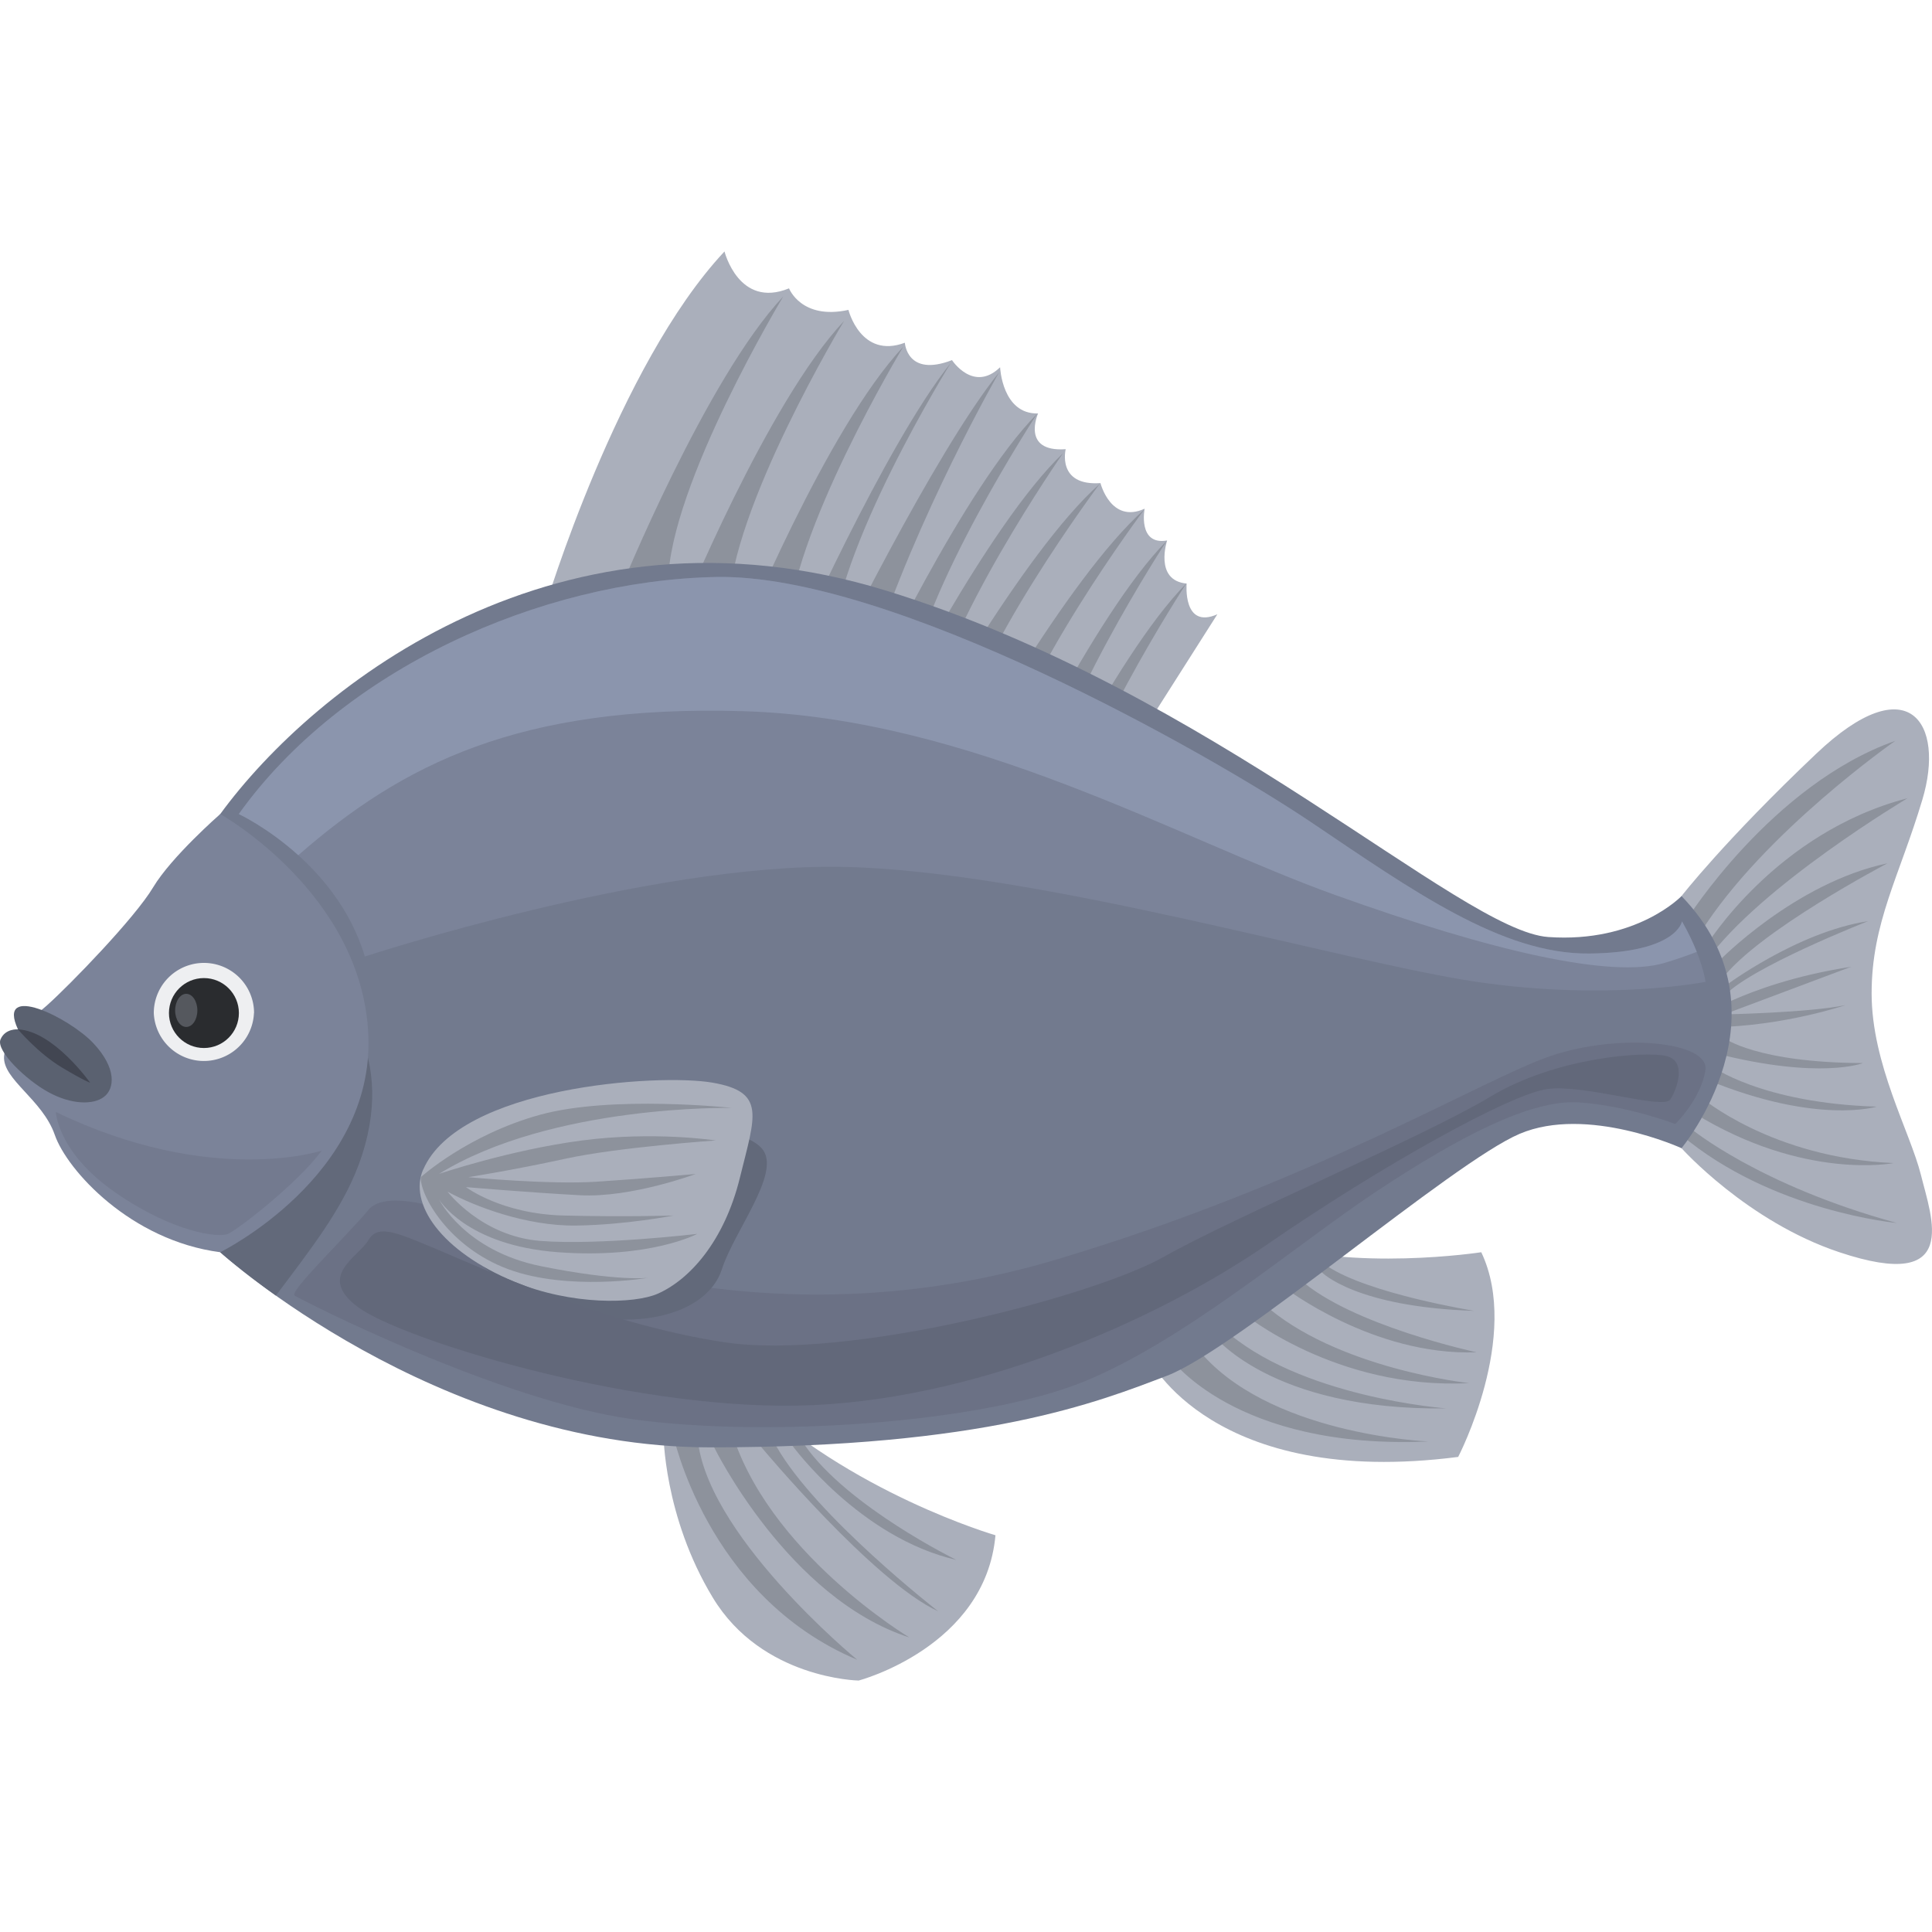 <?xml version="1.0" encoding="utf-8"?>
<svg xmlns="http://www.w3.org/2000/svg" version="1.1" id="Layer_1" x="0" y="0" viewBox="0 0 200 200">
  <style>
    .st0{fill:#aaafbb}.st1{fill:#8d929c}.st3{fill:#62697a}.st4{fill:#7b8399}
  </style>
  <path class="st0" d="m171.95 101.09 2.12-8.33s4.4-5.68 13.95-14.74c9.55-9.07 13.37-3.19 10.98 4.77-2.38 7.95-5.25 12.73-5.25 20.05s3.98 14.32 5.1 18.77c1.1 4.46 4.2 12.24-8.44 8.02-9.55-3.18-16.34-10.77-16.34-10.77-4.66-4.88-3.87-12.2-3.87-12.2l1.75-5.57zM68.68 148.39s0 8.55 5.1 16.98c5.09 8.44 15.11 8.6 15.11 8.6s13.12-3.46 14.16-15.04c0 0-15.11-4.38-25.93-14.88l-7 3.34-1.44 1zM118.97 140.7s6.52 13.4 31.98 10.12c0 0 6.52-12.53 2.39-21.19 0 0-13.37 2.06-22.76-1.12-9.39-3.18-8.11 4.4-8.11 4.4l-3.5 7.8z"/>
  <path class="st1" d="M69.64 148.35s3.42 16.86 19.1 23.47c0 0-16.16-13.29-16.56-23.47-.4-10.19 1.75 1.48 1.75 1.48s7.64 15.62 20.21 19.68c0 0-14.88-8.91-18.53-21.72-3.66-12.8 3.18 1.99 3.18 1.99s11.6 13.92 18.33 17.02c0 0-12.6-9.79-16.74-17.06-4.14-7.28 1.67-.06 1.67-.06s6.92 9.49 16.95 11.8c0 0-11.2-5.48-15.67-11.85-4.46-6.38-8.52-9.08-8.52-9.08s-6.13.32-6.13.64c0 .31.96 7.16.96 7.16zM121.11 140.55s6.69 9.55 26.74 8.67c0 0-16.8-.68-23.95-9.69l1.59-1.45s5.89 7.96 24.27 7.72c0 0-15.36-1.11-23.24-8.35l2.15-1.51s9.63 7.95 23.4 7.24c0 0-13.85-1.5-21.33-8.27l2.15-1.68s9.23 7.16 19.97 6.76c0 0-12.97-2.78-18.3-7.56-5.33-4.77 2.28-.72 2.28-.72s3.45 3.59 15.78 3.99c0 0-10.89-1.75-15.2-4.62-4.3-2.86-14.6 2.79-14.6 2.79l-1.7 4.7v1.98zM174.6 95.2s8.81-14 21.6-18.51c0 0-13.64 9.5-20.16 19.84-6.53 10.34.58 1.38.58 1.38s7.16-11.73 20.85-15.28c0 0-15.17 9.02-20.8 16.81-5.62 7.8 1.22.1 1.22.1s7.9-8.16 17.5-10.17c0 0-13.47 7.05-17.18 12.04-3.71 4.98.27.73.27.73s7.53-5.67 14.9-6.78c0 0-12.36 4.83-15 7.85-2.66 3.02 1.26-1.27 13.25-3.13l-13.15 4.93s8.75-.17 12.57-.96c0 0-6.42 2.18-13.74 2.29l1.17 1.11s3.29 2.55 14.37 2.6c0 0-4.4 1.75-15.22-1l-.53 1.27s5.14 3.87 17.18 4.24c0 0-6.15 1.9-17.5-2.76l-.69 1.8s7.32 6.26 19.94 6.8c0 0-9.23 1.85-20.63-5.15l-.42 1.54s7.05 5.89 21.37 9.81c0 0-12.89-1.17-22.33-9.12l.43-6.74-.32-4.77-2.6-4.56 1.8-4.4 1.28-1.81z"/>
  <path class="st0" d="M56.43 62.85S63.96 37.8 75 26.03c0 0 1.48 5.95 6.68 3.82 0 0 1.27 3.3 6.15 2.23 0 0 1.27 5.1 5.84 3.4 0 0 .2 3.6 4.88 1.8 0 0 2.22 3.4 4.98.74 0 0 .21 4.88 3.93 4.78 0 0-1.8 4.03 2.86 3.7 0 0-.95 3.83 3.6 3.51 0 0 1.07 4.24 4.57 2.65 0 0-.74 3.82 2.33 3.29 0 0-1.38 4.14 2.02 4.46 0 0-.43 4.77 3.18 3.18l-7.96 12.52-18.67-4.99-17.08-8.27-18.03.63-6.15.74-1.7-1.37z"/>
  <path class="st1" d="M64.23 60.99s8.9-21.88 16.86-30.31c0 0-11.77 19.49-11.93 29.6l-4.93.7zM70.51 63.54s8.91-21.88 16.87-30.32c0 0-11.77 19.5-11.93 29.6l-4.94.72zM76.64 66.23S85.55 44.35 93.5 35.9c0 0-11.78 19.5-11.94 29.6l-4.93.72zM81.93 67.9s9.7-21.88 16.49-30.32c0 0-12.15 19.5-12.28 29.6l-4.2.72zM85.97 68.85s10.67-21.88 17.46-30.31c0 0-8.55 14.85-13.26 29.6l-4.2.71zM99.22 80.23s11.14-20.3 19.24-27.49c0 0-13.15 17.54-14.97 27.48h-4.27zM94.59 77.6s11.14-20.31 19.24-27.5c0 0-13.15 17.55-14.97 27.49h-4.27zM91.77 75.06s10.43-20.68 18.27-28.14c0 0-12.53 17.99-14 27.99l-4.27.15z"/>
  <path class="st1" d="M89.9 71.5s9.83-20.97 17.45-28.65c0 0-12.01 18.34-13.2 28.37l-4.26.27zM103.31 84.65s9.84-20.97 17.46-28.65c0 0-12.01 18.34-13.2 28.37l-4.26.28z"/>
  <path class="st1" d="M105.35 89.05s9.84-20.97 17.46-28.65c0 0-12.01 18.34-13.2 28.38l-4.26.27z"/>
  <path d="M174.07 92.76s-4.66 4.88-13.79 4.24c-9.12-.63-34.8-25.46-68.52-35.85-33.74-10.4-59.2 9.76-68.96 23.12-9.76 13.37-7.63 24.4-7.63 24.4l7.63 20.96s22.28 20.2 50.71 20.2 40.1-4.67 47.31-7.42c7.22-2.76 29.5-22.07 36.5-25.04 7-2.97 16.75 1.49 16.75 1.49s11.67-14 0-26.1z" fill="#727a8e"/>
  <path class="st3" d="m36.17 104.05-1.27 2.9-4.35 7.45-7.96 11.78-.55 1.35.76 2.1s2.08 1.88 5.76 4.49c3.56-4.75 6.81-8.85 8.56-13.52 4.33-11.65-2.68-17.72-2.68-17.72l1.73 1.17z"/>
  <path class="st4" d="M22.8 84.27s-5.04 4.4-6.95 7.59c-1.9 3.18-8.59 10.07-10.97 12.2-2.4 2.12-4.3 2.92-4.46 5.3-.16 2.39 3.98 4.46 5.25 8.12 1.27 3.66 7.85 10.94 17.13 12.15 0 0 15.97-7.86 15.33-22.5C37.5 92.5 22.8 84.27 22.8 84.27z"/>
  <path d="M26.3 104.87a5.19 5.19 0 1 0-10.38 0 5.19 5.19 0 0 0 10.37 0z" fill="#eeeff1"/>
  <circle cx="21.11" cy="104.87" r="3.62" fill="#2a2c2f"/>
  <path d="M20.43 104.6c0-.95-.51-1.72-1.15-1.72-.63 0-1.15.77-1.15 1.72s.52 1.71 1.15 1.71c.64 0 1.15-.76 1.15-1.71z" fill="#55585e"/>
  <path d="M1.86 106.56s-1.33-.12-1.81 1.05 2.65 4.2 4.98 5.46c2.34 1.28 4.62 1.33 5.73.48 1.12-.85 1.33-2.96-1.08-5.54-2.53-2.7-10.09-6.36-7.82-1.45z" fill="#5a6170"/>
  <path d="M1.86 106.56s2.06 2.45 4.52 3.93c2.46 1.47 2.95 1.59 2.95 1.59s-3.78-5.35-7.47-5.52z" fill="#424652"/>
  <path d="M38.15 125.24c-2.54 3-8.26 8.48-7.65 8.88.61.4 21.09 10.88 35 12.8s36 .4 46.54-3.83c10.55-4.24 22.35-14.42 30.62-19.87 8.27-5.45 15.73-9.42 20.77-9.1 5.05.33 9.99 2.24 9.99 2.24s2.62-2.52 3.12-5.55c.5-3.02-8.97-3.9-16.03-1.49-7.06 2.4-24.5 13.1-51.13 21.06-26.63 7.97-48.97.85-56.81-2.65-7.84-3.5-12.87-4.33-14.42-2.5z" fill="#6b7185"/>
  <path class="st3" d="M44.32 123.23s2.07 7 10.85 11.13c8.77 4.13 17.9 2.22 19.56-2.97 1.25-3.9 6-9.78 4.29-12.3-1.71-2.53-10.34-2.73-10.34-2.73l-12.65 3.53-11.7 3.34z"/>
  <path class="st0" d="M43.8 121.08c-1.5 3.48 1.77 8.42 9.49 11.62 5.89 2.44 12.4 2.29 14.81 1.22 3.36-1.49 6.9-5.52 8.49-11.99 1.59-6.47 2.75-8.9-2.87-9.86-5.62-.96-26.2.42-29.91 9.01z"/>
  <path class="st1" d="M43.56 121.86s4.84-4.38 12.31-6.45c7.48-2.07 19.9-.72 19.9-.72s-18.63-.38-30.32 6.83c0 0 7.32-2.48 14.8-3.46s13.84 0 13.84 0-10.02.69-15.51 1.88c-5.5 1.2-10.1 1.92-10.1 1.92s8.35.79 13.28.47c4.93-.32 10.26-.8 10.26-.8s-6.68 2.49-12 2.2c-5.34-.29-11.78-.84-11.78-.84s3.66 2.78 10.1 2.94c6.44.16 11.38 0 11.38 0s-4.84.96-10.06 1.04c-5.22.07-10.57-2.01-13.33-3.51 0 0 3.5 4.62 9.62 5.1 6.13.47 16.23-.73 16.23-.73s-4.85 2.6-14.4 1.9c-9.54-.7-12.33-5.47-12.33-5.47s2.63 5.33 10.58 6.92c7.96 1.6 11.06 1.2 11.06 1.2s-8.25 1.4-14.47-.89c-6.21-2.3-9.16-7.7-9.06-9.53z"/>
  <path d="M5.78 115.1s.15 4.16 6.12 8.32c5.98 4.16 10.74 4.76 11.73 4.3.98-.44 7.1-5.13 9.68-8.61 0 0-11.41 3.78-27.53-4z" fill="#737a8f"/>
  <path class="st4" d="M24.72 84.27s10.03 4.66 13.05 14.75c0 0 29.45-9.69 49.52-9.28 20.07.4 51.97 9.9 65.57 11.9 13.6 2.01 23.7 0 23.7 0s-.32-2.52-2.44-6.26c0 0-.5 3.23-9.58 3.33-9.07.1-18.35-6.55-28.84-13.61-10.49-7.06-43.4-25.73-61.58-25.37-18.2.36-38.74 9.6-49.4 24.54z"/>
  <path d="M174.12 95.38s-.5 3.23-9.58 3.33c-9.07.1-18.35-6.55-28.84-13.61-10.49-7.06-43.4-25.73-61.58-25.37-18.2.36-38.74 9.6-49.4 24.54 0 0 2.97 1.38 6.16 4.26 10.76-9.4 22.85-15.59 46.02-14.91 23.6.69 45.04 13.2 61.35 19.04 16.3 5.85 28.6 8.65 34.06 7.02 1.14-.34 2.27-.73 3.34-1.14-.36-.9-.85-1.97-1.53-3.16z" fill="#8b95ad"/>
  <path d="M45.94 129.63c-4.63-1.93-6.76-3.03-7.79-1.27-1.04 1.78-5.42 3.74-1.08 6.96 4.33 3.22 27.43 10.5 45.38 10.19 17.95-.3 37.11-8.68 48.81-16.74 11.7-8.07 25.11-15.54 28.95-16.04 3.83-.5 12 2.18 12.7 1.09.71-1.09 1.72-3.98-.4-4.5s-11.4.08-18.25 4.22c-6.86 4.13-26.53 12.46-33.79 16.57-7.26 4.1-32.78 10.76-45.48 8.84-12.71-1.91-25.7-7.92-29.05-9.32z" fill="#62687a"/>
</svg>